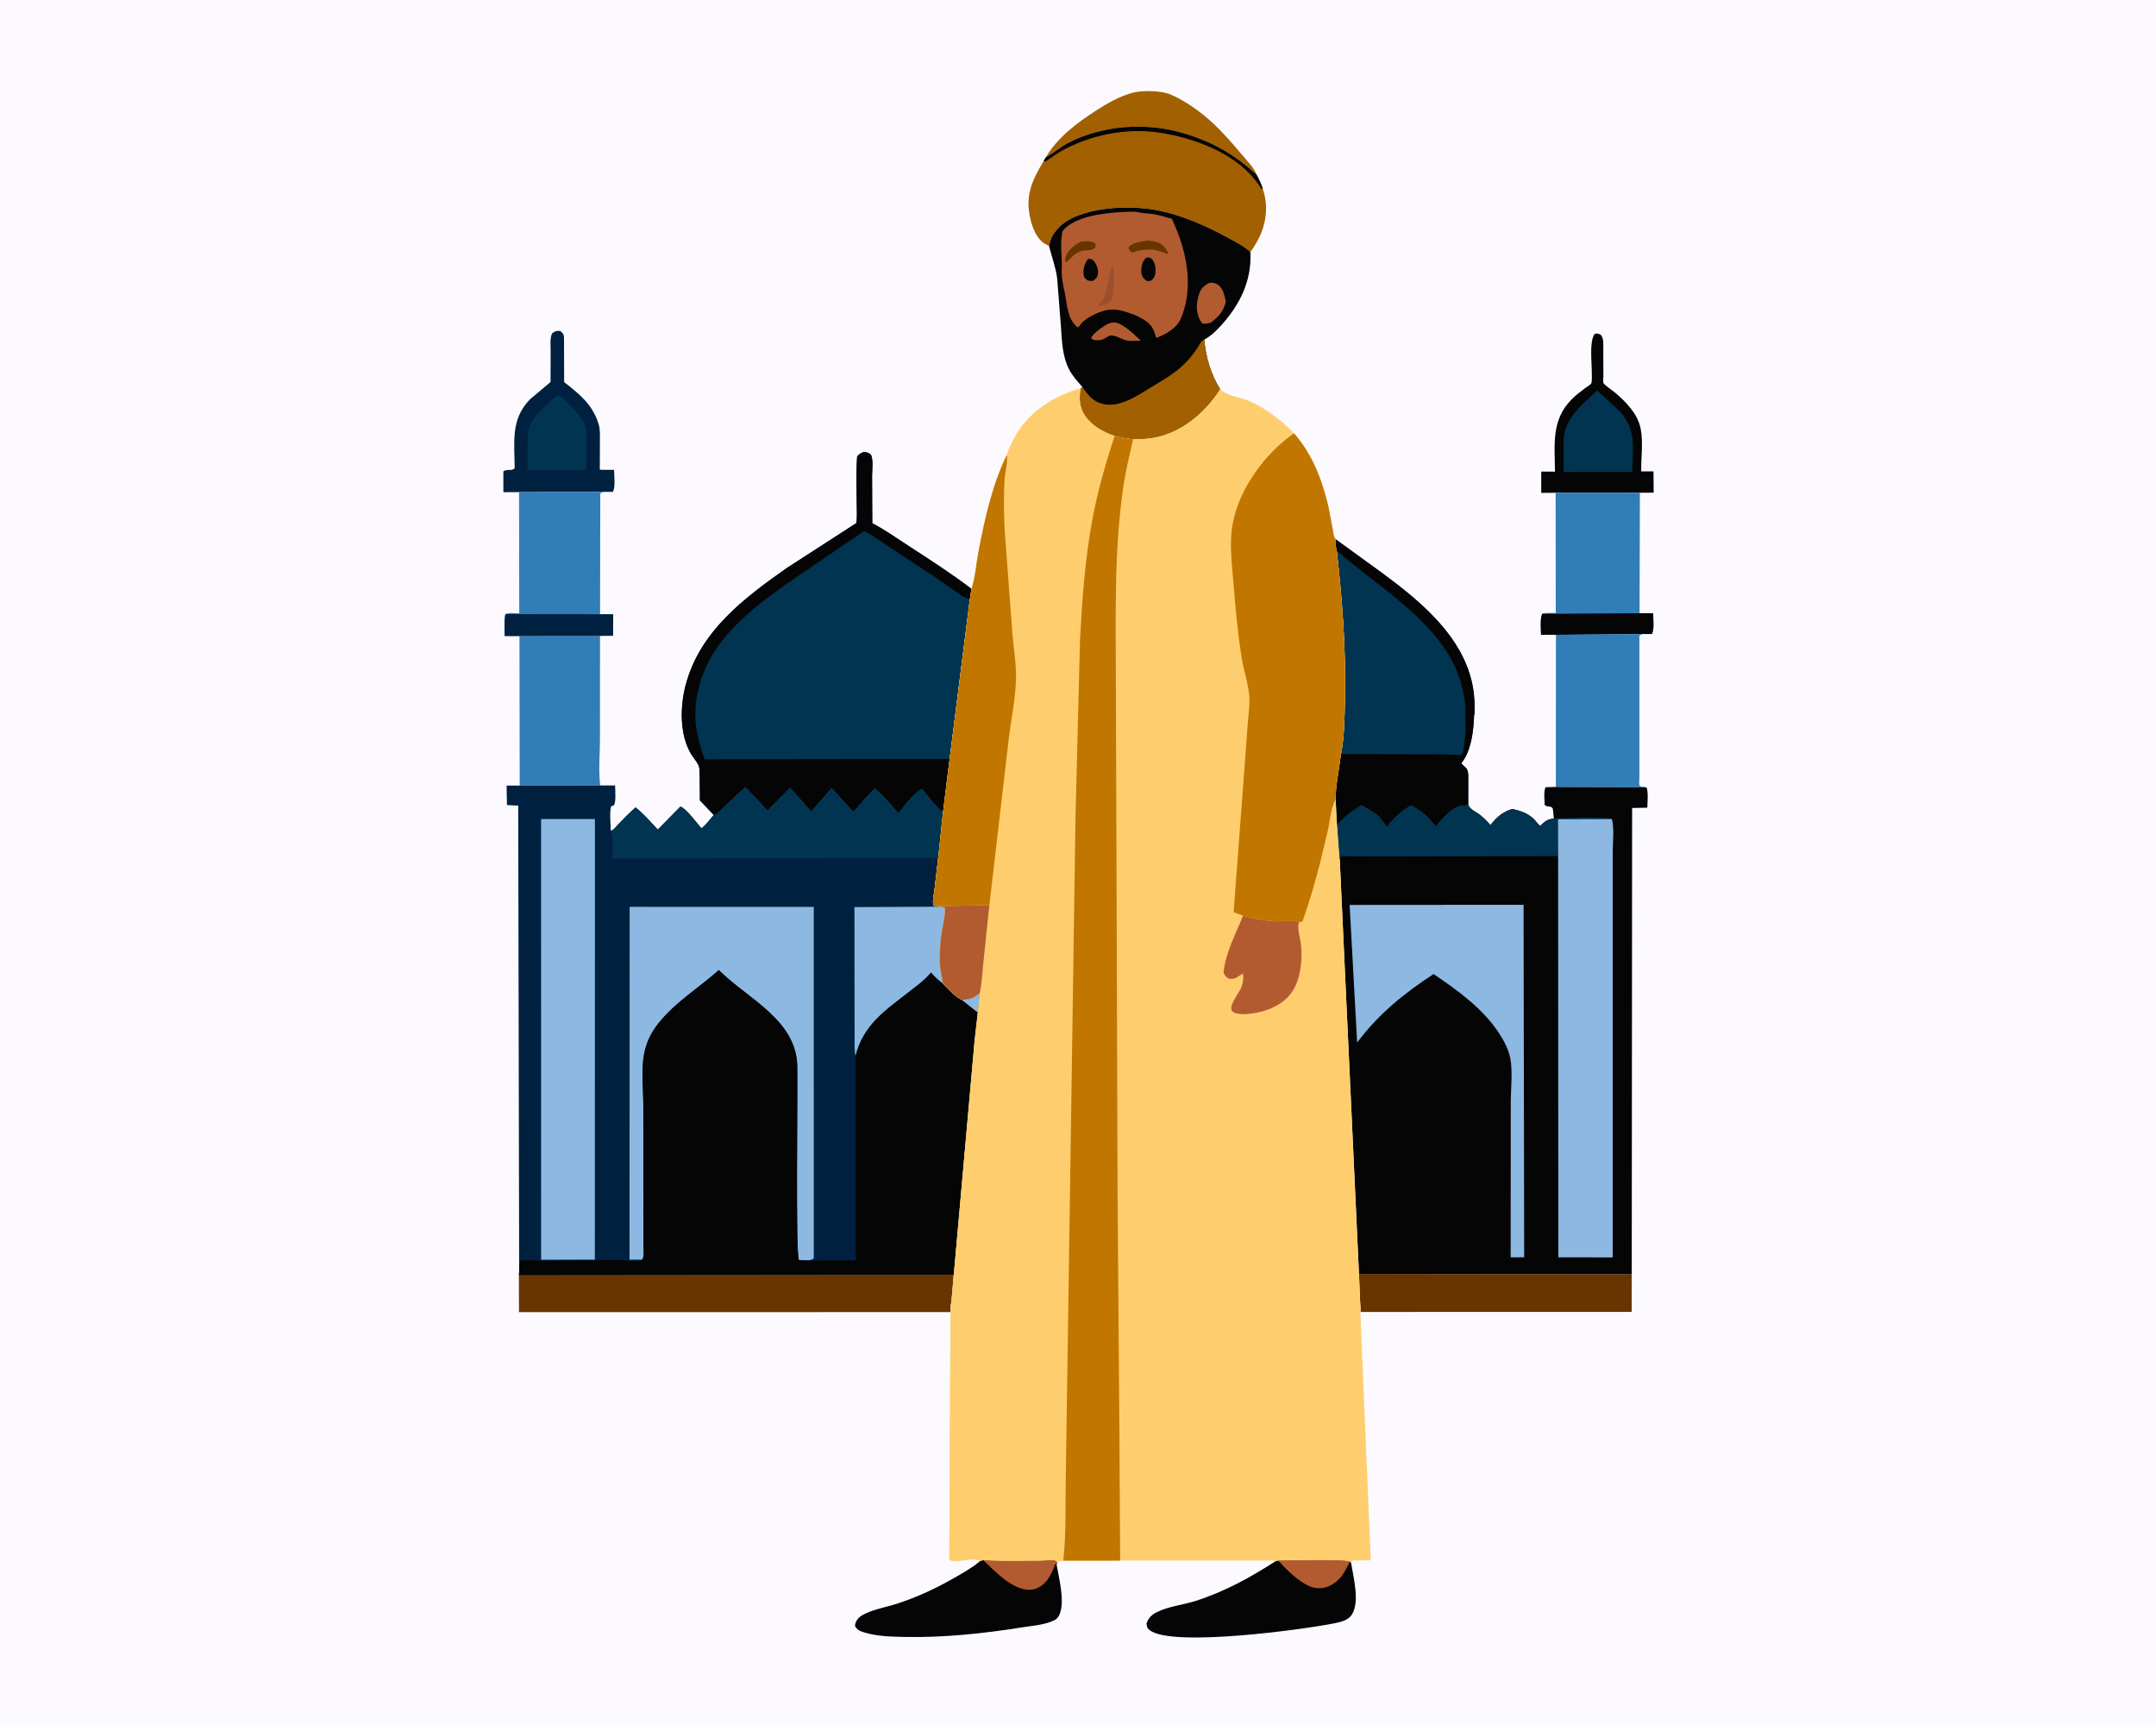 <svg version="1.1" xmlns="http://www.w3.org/2000/svg" style="display: block;" viewBox="0 0 2048 1638" width="1280" height="1024">
<path transform="translate(0,0)" fill="rgb(252,250,255)" d="M -0 -0 L 2048 0 L 2048 1638 L -0 1638 L -0 -0 z"/>
<path transform="translate(0,0)" fill="rgb(163,96,0)" d="M 993.427 149.226 C 1004.39 130.478 1022.91 116.588 1040.85 104.997 C 1051.84 97.897 1063.91 90.912 1076.72 87.696 C 1085.66 85.449 1103.03 85.865 1111.5 89.384 C 1122.25 93.853 1133.64 101.371 1142.75 108.617 C 1156.94 119.9 1169.39 134.439 1181.06 148.271 C 1185.18 153.149 1190.54 158.608 1193.14 164.415 L 1193.75 165.957 C 1172.38 146.159 1150.83 134.014 1122.86 125.944 C 1088.04 115.896 1047.8 118.732 1015.31 135.228 C 1007.7 139.092 1001.53 144.785 994.134 148.849 L 993.427 149.226 z"/>
<path transform="translate(0,0)" fill="rgb(5,5,5)" d="M 1477.69 467.835 L 1464.03 467.948 L 1464.04 447.688 L 1477.07 447.779 C 1476.94 422.353 1473.25 399.053 1492.83 379.198 C 1496.83 375.144 1501.38 371.717 1505.91 368.298 C 1507.18 367.341 1510.58 365.408 1511.39 364.209 C 1512.52 362.551 1512.05 355.415 1512.05 353.06 C 1512.07 343.586 1509.69 325.091 1514.5 317.255 C 1517.15 316.003 1517.72 316.699 1520.42 317.57 C 1523.8 321.537 1522.94 327.143 1522.97 332.047 L 1523.07 356.435 C 1523.08 357.779 1522.62 362.49 1523.09 363.525 C 1523.98 365.517 1532.14 370.992 1534.19 372.743 C 1544.66 381.666 1555.5 392.65 1558.42 406.653 C 1561.06 419.318 1558.8 434.488 1558.97 447.509 L 1570.67 447.525 L 1570.84 467.726 L 1557.74 467.804 L 1477.69 467.835 z"/>
<path transform="translate(0,0)" fill="rgb(1,52,81)" d="M 1517.03 370.649 L 1538.46 390.269 C 1554.69 407.282 1550.94 426.609 1550.48 448.055 L 1518.75 448.066 L 1485.31 448.102 L 1485.3 418.904 C 1485.49 397.044 1502.67 384.763 1517.03 370.649 z"/>
<path transform="translate(0,0)" fill="rgb(0,32,63)" d="M 493.058 467.205 L 478.16 467.278 L 478.149 447.5 C 481.822 444.773 485.942 447.679 488.877 444.5 C 488.788 419.77 484.77 398.016 503.599 378.937 L 522.983 362.618 L 523.043 332.467 C 523.073 327.351 522.231 321.027 524.5 316.361 C 527.761 314.133 528.066 313.972 532 314.087 C 534.55 316.183 535.343 316.578 535.758 320.031 L 535.892 362.721 C 550.624 374.309 562.876 383.952 568.607 402.533 C 570.302 408.026 569.827 414.091 569.845 419.78 L 569.77 446.013 L 583.337 446.038 C 583.343 450.757 584.831 463.894 582 466.984 L 573.302 466.97 L 493.058 467.205 z"/>
<path transform="translate(0,0)" fill="rgb(1,52,81)" d="M 529.122 375.5 L 529.416 375.481 C 534.147 376.064 540.673 384.223 544.165 387.741 C 548.849 392.462 554.068 398.225 556.14 404.689 C 557.524 409.011 556.941 414.633 556.96 419.165 L 556.917 446.074 L 529.5 446.16 L 501.085 446.201 L 501.312 412.17 C 502.602 396.855 518.379 384.947 529.122 375.5 z"/>
<path transform="translate(0,0)" fill="rgb(104,53,1)" d="M 1290.89 1209.81 L 1550.01 1210.13 L 1549.96 1245.83 L 1292.21 1245.9 C 1292.85 1243.6 1292.1 1238.98 1292.01 1236.48 L 1290.89 1209.81 z"/>
<path transform="translate(0,0)" fill="rgb(5,5,5)" d="M 931.146 1482.36 L 933.839 1481.52 C 952.049 1482.76 970.686 1482.04 988.95 1482.04 C 991.921 1482.04 1000.21 1481.12 1002.48 1482.04 C 1003.25 1482.35 1003.8 1483.06 1004.45 1483.56 L 1003.64 1485.75 C 1005.9 1499.01 1011.34 1518.87 1006.98 1531.87 C 1005.95 1534.93 1004.3 1537.36 1001.34 1538.8 C 992.526 1543.11 980.82 1543.89 971.2 1545.42 C 934.753 1551.23 896.58 1555.32 859.635 1554.56 C 846.627 1554.29 832.988 1554.08 820.469 1550.12 C 816.346 1548.82 814.099 1547.84 812.117 1544 C 812.714 1538.86 815.713 1535.71 820.214 1533.3 C 829.623 1528.27 841.769 1526.31 852 1523.01 C 871.242 1516.8 889.551 1508.23 907.049 1498.14 C 914.903 1493.61 923.137 1489.06 930.11 1483.24 L 931.146 1482.36 z"/>
<path transform="translate(0,0)" fill="rgb(179,91,48)" d="M 933.839 1481.52 C 952.049 1482.76 970.686 1482.04 988.95 1482.04 C 991.921 1482.04 1000.21 1481.12 1002.48 1482.04 C 1003.25 1482.35 1003.8 1483.06 1004.45 1483.56 L 1003.64 1485.75 L 1002.51 1485.07 C 1000.45 1490.72 998.011 1496.59 994.164 1501.29 C 990.262 1506.05 984.768 1509.51 978.5 1509.74 C 961.766 1510.38 945.109 1492.03 933.839 1481.52 z"/>
<path transform="translate(0,0)" fill="rgb(5,5,5)" d="M 1214.32 1481.97 C 1223.18 1481.97 1278.98 1480.43 1282.15 1482.99 L 1283.46 1484.22 C 1285.45 1497.63 1291.91 1520.69 1284.24 1533.16 C 1280.89 1538.61 1273.98 1540.3 1268.11 1541.5 C 1239.28 1547.37 1113.38 1564.64 1092 1548.11 C 1089.61 1546.26 1089.5 1544.73 1089.08 1542 C 1090.55 1536.77 1093.99 1533.53 1098.76 1531.1 C 1109.7 1525.52 1123.94 1524.1 1135.73 1520.35 C 1163.24 1511.58 1187.83 1498.01 1212.01 1482.44 L 1214.32 1481.97 z"/>
<path transform="translate(0,0)" fill="rgb(179,91,48)" d="M 1214.32 1481.97 C 1223.18 1481.97 1278.98 1480.43 1282.15 1482.99 C 1279.11 1489.31 1275.8 1496.45 1270.41 1501.08 C 1264.36 1506.29 1258.37 1508.92 1250.21 1508.1 C 1238.16 1506.89 1221.91 1490.94 1214.32 1481.97 z"/>
<path transform="translate(0,0)" fill="rgb(49,125,184)" d="M 493.437 603.896 L 569.959 603.705 L 569.924 700.932 C 569.922 715.26 568.328 731.687 570.156 745.797 L 493.664 745.938 L 493.437 603.896 z"/>
<path transform="translate(0,0)" fill="rgb(49,125,184)" d="M 493.058 467.205 L 573.302 466.97 L 570.21 468.5 L 570 583.218 L 582.475 583.248 L 582.407 603.624 L 569.959 603.705 L 493.437 603.896 L 479.39 603.863 C 479.346 597.03 478.869 589.873 480.039 583.126 C 483.181 581.438 489.523 582.307 493.228 582.327 L 493.058 467.205 z"/>
<path transform="translate(0,0)" fill="rgb(0,32,63)" d="M 480.039 583.126 L 570 583.218 L 582.475 583.248 L 582.407 603.624 L 569.959 603.705 L 493.437 603.896 L 479.39 603.863 C 479.346 597.03 478.869 589.873 480.039 583.126 z"/>
<path transform="translate(0,0)" fill="rgb(49,125,184)" d="M 1477.69 467.835 L 1557.74 467.804 L 1557.43 582.259 L 1570.35 582.265 C 1570.32 586.878 1571.67 598.788 1569 601.996 L 1560.29 601.946 L 1477.98 602.735 L 1463.81 602.726 C 1463.77 596.55 1462.79 588.626 1464.85 582.812 C 1468.25 581.489 1474.08 582.086 1477.83 582.034 L 1477.69 467.835 z"/>
<path transform="translate(0,0)" fill="rgb(5,5,5)" d="M 1557.43 582.259 L 1570.35 582.265 C 1570.32 586.878 1571.67 598.788 1569 601.996 L 1560.29 601.946 L 1477.98 602.735 L 1463.81 602.726 C 1463.77 596.55 1462.79 588.626 1464.85 582.812 L 1557.43 582.259 z"/>
<path transform="translate(0,0)" fill="rgb(49,125,184)" d="M 1477.98 602.735 L 1560.29 601.946 L 1557.28 603.5 L 1557.26 715.682 L 1557.29 738.246 C 1557.3 740.023 1556.8 743.908 1557.3 745.5 C 1557.49 746.078 1558.1 746.414 1558.5 746.871 C 1560.29 747.074 1562.48 747.063 1564.15 747.714 L 1477.91 747.241 L 1477.98 602.735 z"/>
<path transform="translate(0,0)" fill="rgb(104,53,1)" d="M 905.976 1210.66 L 903.982 1233.98 C 903.642 1237.51 902.456 1242.63 902.876 1246.03 L 492.977 1246.09 L 492.894 1211.02 L 905.976 1210.66 z"/>
<path transform="translate(0,0)" fill="rgb(163,96,0)" d="M 993.427 149.226 L 994.134 148.849 C 1001.53 144.785 1007.7 139.092 1015.31 135.228 C 1047.8 118.732 1088.04 115.896 1122.86 125.944 C 1150.83 134.014 1172.38 146.159 1193.75 165.957 C 1196.07 170.236 1197.95 174.206 1199.39 178.863 C 1204.65 193.494 1203.29 209.944 1196.78 223.953 C 1194.51 228.828 1191.7 233.577 1188.62 237.975 C 1187.94 238.945 1188.18 238.534 1187.8 239.851 C 1187.08 238.638 1187.26 238.66 1186.4 237.919 C 1180.75 233.071 1173.09 229.255 1166.53 225.668 C 1146.57 214.763 1124.01 204.654 1101.72 199.961 C 1089.49 197.386 1076.82 196.69 1064.35 197.049 C 1046.3 197.569 1018.27 202.274 1005.51 216.139 C 1000.54 221.545 997.897 225.942 996.474 233.372 L 992.722 231.5 C 984.948 226.803 981.031 216.934 978.951 208.504 C 973.391 185.962 980.093 171.57 991.344 152.749 L 993.427 149.226 z"/>
<path transform="translate(0,0)" fill="rgb(5,5,5)" d="M 993.427 149.226 L 994.134 148.849 C 1001.53 144.785 1007.7 139.092 1015.31 135.228 C 1047.8 118.732 1088.04 115.896 1122.86 125.944 C 1150.83 134.014 1172.38 146.159 1193.75 165.957 C 1196.07 170.236 1197.95 174.206 1199.39 178.863 L 1198.52 179.555 L 1195.96 175.707 C 1176.67 147.273 1139.61 132.808 1107.05 126.695 C 1074.85 120.651 1041.14 126.341 1012 141.163 C 1005.44 144.5 999.23 149.126 993.126 153.254 L 991.344 152.749 L 993.427 149.226 z"/>
<path transform="translate(0,0)" fill="rgb(1,52,81)" d="M 1269.76 522.749 C 1269.06 519.32 1267.78 515.576 1269.01 512.197 L 1312.57 543.794 C 1349.37 570.888 1390.84 604.935 1399.17 652.721 C 1400.65 661.24 1400.94 669.837 1400.6 678.456 L 1400.24 678.824 C 1399.87 692.263 1397.98 709.716 1390.52 721.342 L 1388.05 724.96 C 1393.15 729.824 1394.52 729.78 1394.71 736.931 L 1394.68 763.837 C 1392.68 764.94 1391.93 764.964 1389.66 764.881 C 1384.09 764.677 1376.67 770.89 1372.83 774.663 L 1363.67 784.745 C 1356.66 775.827 1350.53 769.598 1340.22 764.711 C 1331.51 770.058 1323.24 776.82 1317.44 785.349 C 1314.81 781.758 1311.76 776.956 1308.35 774.081 C 1303.99 770.401 1298.27 767.491 1293.35 764.59 C 1284.77 769.634 1276.13 775.927 1270.08 783.928 L 1268.73 758.999 C 1268.66 748.146 1270.87 736.875 1272.41 726.119 L 1273.83 716.013 C 1276.99 699.817 1277.16 682.394 1277.53 665.933 C 1278.62 617.678 1275.23 570.667 1269.76 522.749 z"/>
<path transform="translate(0,0)" fill="rgb(5,5,5)" d="M 1269.76 522.749 C 1269.06 519.32 1267.78 515.576 1269.01 512.197 L 1312.57 543.794 C 1349.37 570.888 1390.84 604.935 1399.17 652.721 C 1400.65 661.24 1400.94 669.837 1400.6 678.456 L 1400.24 678.824 C 1399.87 692.263 1397.98 709.716 1390.52 721.342 L 1388.05 724.96 C 1393.15 729.824 1394.52 729.78 1394.71 736.931 L 1394.68 763.837 C 1392.68 764.94 1391.93 764.964 1389.66 764.881 C 1384.09 764.677 1376.67 770.89 1372.83 774.663 L 1363.67 784.745 C 1356.66 775.827 1350.53 769.598 1340.22 764.711 C 1331.51 770.058 1323.24 776.82 1317.44 785.349 C 1314.81 781.758 1311.76 776.956 1308.35 774.081 C 1303.99 770.401 1298.27 767.491 1293.35 764.59 C 1284.77 769.634 1276.13 775.927 1270.08 783.928 L 1268.73 758.999 C 1268.66 748.146 1270.87 736.875 1272.41 726.119 L 1273.83 716.013 L 1368.09 716.201 L 1382.91 716.664 C 1383.98 716.713 1386.71 717.195 1387.5 716.9 C 1388.31 716.597 1388.83 715.786 1389.49 715.229 C 1391.1 708.448 1391.47 701.469 1392.03 694.541 L 1391.91 671.95 C 1387.79 601.038 1317.04 564.539 1269.76 522.749 z"/>
<path transform="translate(0,0)" fill="rgb(5,5,5)" d="M 996.474 233.372 C 997.897 225.942 1000.54 221.545 1005.51 216.139 C 1018.27 202.274 1046.3 197.569 1064.35 197.049 C 1076.82 196.69 1089.49 197.386 1101.72 199.961 C 1124.01 204.654 1146.57 214.763 1166.53 225.668 C 1173.09 229.255 1180.75 233.071 1186.4 237.919 C 1187.26 238.66 1187.08 238.638 1187.8 239.851 C 1188.97 266.895 1177.59 289.544 1159.63 309.246 C 1155.07 314.258 1149.99 319.072 1144 322.344 C 1145.15 338.306 1150.42 355.96 1159.04 369.498 C 1145.65 390.545 1124.07 409.377 1099.17 414.845 C 1091.38 416.555 1084.32 417.004 1076.36 416.993 C 1070.3 416.422 1064.7 415.345 1058.82 413.826 C 1047.97 410.175 1037.36 404.386 1030.71 394.744 C 1025.24 386.81 1024.85 377.852 1026.55 368.712 L 1028.27 367.524 C 1023.78 362.361 1018.68 356.841 1015.57 350.72 C 1009.13 338.065 1008.77 324.39 1007.84 310.55 L 1004.22 264.339 C 1002.98 254.117 998.974 243.46 996.474 233.372 z"/>
<path transform="translate(0,0)" fill="rgb(179,91,48)" d="M 1055.56 318.373 C 1054.39 318.472 1053.64 318.672 1052.63 319.285 C 1049.96 320.909 1047.37 322.777 1044.13 322.88 C 1040.97 322.979 1038.73 323.222 1036.37 321 L 1036.72 320.186 C 1039.29 315.62 1050.38 307.461 1055.48 306.356 C 1060.49 305.268 1064.22 307.533 1068.24 310.169 C 1073.95 313.971 1078.73 318.685 1083.67 323.407 C 1079.15 323.489 1073.13 324.212 1068.83 322.831 C 1063.85 321.229 1061.14 318.808 1055.56 318.373 z"/>
<path transform="translate(0,0)" fill="rgb(179,91,48)" d="M 1148.8 268.5 C 1151.45 267.971 1154.16 268.635 1156.5 270.012 C 1161.87 273.168 1163.1 280.669 1164.46 286.208 C 1162.19 295.584 1157.59 300.724 1150.02 306.321 C 1147.34 307.077 1145.27 307.301 1142.5 307.228 C 1141.63 306.356 1141.02 305.719 1140.39 304.653 C 1135.5 296.466 1136.34 286.817 1139.36 278.082 C 1140.91 273.605 1144.6 270.4 1148.8 268.5 z"/>
<path transform="translate(0,0)" fill="rgb(163,96,0)" d="M 1028.27 367.524 C 1033.22 374.737 1038.03 380.863 1046.84 383.303 C 1063.27 387.852 1081.38 374.925 1094.68 366.898 C 1106.71 359.633 1117.25 353.584 1127.16 343.369 C 1131.1 339.309 1134.45 334.766 1137.53 330.036 C 1138.87 327.985 1140.78 323.817 1143.03 322.755 L 1144 322.344 C 1145.15 338.306 1150.42 355.96 1159.04 369.498 C 1145.65 390.545 1124.07 409.377 1099.17 414.845 C 1091.38 416.555 1084.32 417.004 1076.36 416.993 C 1070.3 416.422 1064.7 415.345 1058.82 413.826 C 1047.97 410.175 1037.36 404.386 1030.71 394.744 C 1025.24 386.81 1024.85 377.852 1026.55 368.712 L 1028.27 367.524 z"/>
<path transform="translate(0,0)" fill="rgb(179,91,48)" d="M 1062.59 201.426 C 1068.47 201.263 1076.07 200.19 1081.75 201.465 C 1086.61 202.554 1091.64 202.538 1096.55 203.355 C 1102.14 204.285 1107.76 206.129 1113.22 207.662 L 1117.81 218.489 C 1128.44 244.56 1133.09 275.904 1121.66 302.408 C 1117.58 311.851 1107.49 317.219 1098.39 320.731 L 1097.1 317 L 1096.66 315.668 C 1093.43 306.004 1086.26 302.991 1077.71 298.798 C 1068.42 295.685 1060.25 292.194 1050.29 294.541 C 1042.52 296.371 1029.8 302.28 1025.49 309.262 C 1024.85 310.293 1024.58 310.208 1023.5 310.682 C 1014.08 302.725 1013.99 291.256 1011.85 279.896 C 1010.77 274.175 1009.18 268.349 1008.72 262.537 C 1008.4 258.553 1008.72 254.496 1008.66 250.5 C 1008.51 241.328 1007.31 232.548 1008.64 223.371 C 1008.88 221.724 1008.83 219.779 1009.94 218.507 C 1021.11 205.737 1046.54 202.389 1062.59 201.426 z"/>
<path transform="translate(0,0)" fill="rgb(159,78,43)" d="M 1056.1 253.5 L 1057.91 254.047 C 1058.23 263.649 1058.33 275.147 1056.16 284.5 C 1053.31 288.54 1049.41 289.25 1044.91 290.5 L 1043.12 289.953 C 1045.09 287.678 1047.65 285.082 1048.86 282.31 C 1052.79 273.321 1052.08 262.635 1056.1 253.5 z"/>
<path transform="translate(0,0)" fill="rgb(104,53,1)" d="M 1027.01 229.125 C 1030.96 228.971 1036.33 228.462 1039.79 230.595 C 1040.92 231.293 1040.7 232.296 1040.91 233.5 C 1038.65 238.817 1033.07 236.964 1028.1 238.022 C 1025.59 238.557 1023.5 239.817 1021.37 241.192 L 1020.55 241.73 L 1012.97 248.837 L 1012 248.5 C 1011.86 247.031 1011.76 245.44 1012.15 244 C 1013.97 237.334 1021.19 232.031 1027.01 229.125 z"/>
<path transform="translate(0,0)" fill="rgb(5,5,5)" d="M 1033.91 245.5 C 1036.18 245.942 1037.24 245.805 1038.85 247.572 C 1041.69 250.703 1043.56 255.733 1042.96 260 C 1042.45 263.536 1040.94 264.495 1038.32 266.5 C 1036.43 266.895 1034.86 266.505 1033 266.139 C 1030.22 263.684 1029.33 262.968 1029.22 259 C 1029.07 253.923 1030.57 249.272 1033.91 245.5 z"/>
<path transform="translate(0,0)" fill="rgb(5,5,5)" d="M 1088.98 244.5 C 1091.89 244.159 1092.08 244.524 1094.5 245.952 C 1097.33 249.865 1098.28 255.421 1097.38 260.156 C 1096.81 263.21 1095.55 264.711 1093.09 266.5 L 1089.5 266.763 C 1088.34 265.922 1087.13 265.033 1086.21 263.935 C 1083.94 261.251 1083.9 257.294 1084.32 254 C 1084.79 250.266 1085.94 246.884 1088.98 244.5 z"/>
<path transform="translate(0,0)" fill="rgb(104,53,1)" d="M 1089.53 228.224 C 1093.44 228.602 1097.39 228.938 1101.02 230.575 C 1105.04 232.388 1107.93 236.085 1109.5 240.103 L 1108.5 240.909 C 1104.27 239.187 1100.21 237.939 1095.76 236.922 C 1088.83 236.856 1083.09 237.046 1076.49 239.448 L 1075.5 239.819 C 1074.04 238.758 1073.26 238.286 1072.46 236.597 C 1071.79 235.171 1072.2 235.068 1072.73 233.724 C 1077.58 229.907 1083.62 229.253 1089.53 228.224 z"/>
<path transform="translate(0,0)" fill="rgb(1,52,81)" d="M 661.167 722.751 L 656.785 716.5 C 645.554 698.169 645.897 671.602 651.083 651.38 C 664.327 599.74 706.398 568.12 747.775 539.044 L 813.521 496.573 C 814.309 490.354 813.829 483.776 813.798 477.508 C 813.725 462.889 813.099 448.071 814.2 433.5 C 816.127 430.943 817.521 430.233 820.5 429.136 C 823.537 429.272 824.959 429.777 827.332 431.683 C 829.734 436.571 828.407 446.395 828.385 451.943 L 828.601 496.741 C 840.866 503.167 852.309 511.333 863.913 518.866 C 883.919 531.853 903.812 544.631 922.797 559.115 L 921.298 568.973 L 902.1 720.684 L 899.867 738.147 L 895.527 773.673 L 894.981 770.5 C 887.568 764.491 881.806 756.538 875.849 749.141 C 867.829 752.759 859.115 765.429 853.455 772.143 C 846.228 764.121 839.368 755.771 831.138 748.74 C 823.868 755.265 817.54 763.325 811.128 770.7 C 808.843 769.489 806.703 766.534 804.886 764.598 L 789.931 748.416 L 770.562 770.57 L 750.52 747.995 L 729.162 769.772 L 708.143 747.426 C 700.701 753.659 693.918 760.673 686.808 767.28 C 684.813 769.133 681.476 773.031 678.902 773.724 L 678.019 773.827 L 664.854 760.052 L 664.647 736.812 C 664.416 730.396 665.044 728.02 661.167 722.751 z"/>
<path transform="translate(0,0)" fill="rgb(5,5,5)" d="M 661.167 722.751 L 656.785 716.5 C 645.554 698.169 645.897 671.602 651.083 651.38 C 664.327 599.74 706.398 568.12 747.775 539.044 L 813.521 496.573 C 814.309 490.354 813.829 483.776 813.798 477.508 C 813.725 462.889 813.099 448.071 814.2 433.5 C 816.127 430.943 817.521 430.233 820.5 429.136 C 823.537 429.272 824.959 429.777 827.332 431.683 C 829.734 436.571 828.407 446.395 828.385 451.943 L 828.601 496.741 C 840.866 503.167 852.309 511.333 863.913 518.866 C 883.919 531.853 903.812 544.631 922.797 559.115 L 921.298 568.973 L 920.394 568.739 C 914.893 567.177 910.699 563.663 906.088 560.427 L 886.499 546.795 L 848.433 521.828 C 839.44 515.88 830.382 509.216 820.897 504.104 L 745.803 555.346 C 707.637 582.624 670.282 612.593 661.924 661.656 C 658.281 683.043 661.92 700.985 669.426 721.011 L 902.1 720.684 L 899.867 738.147 L 895.527 773.673 L 894.981 770.5 C 887.568 764.491 881.806 756.538 875.849 749.141 C 867.829 752.759 859.115 765.429 853.455 772.143 C 846.228 764.121 839.368 755.771 831.138 748.74 C 823.868 755.265 817.54 763.325 811.128 770.7 C 808.843 769.489 806.703 766.534 804.886 764.598 L 789.931 748.416 L 770.562 770.57 L 750.52 747.995 L 729.162 769.772 L 708.143 747.426 C 700.701 753.659 693.918 760.673 686.808 767.28 C 684.813 769.133 681.476 773.031 678.902 773.724 L 678.019 773.827 L 664.854 760.052 L 664.647 736.812 C 664.416 730.396 665.044 728.02 661.167 722.751 z"/>
<path transform="translate(0,0)" fill="rgb(5,5,5)" d="M 1477.91 747.241 L 1564.15 747.714 C 1565.88 753.549 1564.92 760.88 1564.78 766.961 L 1550.37 767.21 L 1550.01 1210.13 L 1290.89 1209.81 L 1272.61 815.699 L 1272.47 815.601 L 1270.08 783.928 C 1276.13 775.927 1284.77 769.634 1293.35 764.59 C 1298.27 767.491 1303.99 770.401 1308.35 774.081 C 1311.76 776.956 1314.81 781.758 1317.44 785.349 C 1323.24 776.82 1331.51 770.058 1340.22 764.711 C 1350.53 769.598 1356.66 775.827 1363.67 784.745 L 1372.83 774.663 C 1376.67 770.89 1384.09 764.677 1389.66 764.881 C 1391.93 764.964 1392.68 764.94 1394.68 763.837 C 1396.12 768.754 1401.66 770.498 1405.67 773.623 C 1409.46 776.573 1412.65 779.859 1415.8 783.465 C 1421.64 775.975 1427.14 771.07 1436.37 768.192 C 1443.75 769.69 1451.23 772.152 1456.8 777.5 C 1459 779.606 1460.59 782.341 1462.94 784.242 C 1465.86 781.678 1468.6 778.73 1472.5 777.873 L 1473.49 777.651 L 1476 777.186 L 1475.19 768.838 C 1474.62 764.601 1470.26 766.795 1467.33 764.5 C 1467.27 759.733 1466.04 751.542 1468.2 747.5 L 1477.91 747.241 z"/>
<path transform="translate(0,0)" fill="rgb(1,52,81)" d="M 1270.08 783.928 C 1276.13 775.927 1284.77 769.634 1293.35 764.59 C 1298.27 767.491 1303.99 770.401 1308.35 774.081 C 1311.76 776.956 1314.81 781.758 1317.44 785.349 C 1323.24 776.82 1331.51 770.058 1340.22 764.711 C 1350.53 769.598 1356.66 775.827 1363.67 784.745 L 1372.83 774.663 C 1376.67 770.89 1384.09 764.677 1389.66 764.881 C 1391.93 764.964 1392.68 764.94 1394.68 763.837 C 1396.12 768.754 1401.66 770.498 1405.67 773.623 C 1409.46 776.573 1412.65 779.859 1415.8 783.465 C 1421.64 775.975 1427.14 771.07 1436.37 768.192 C 1443.75 769.69 1451.23 772.152 1456.8 777.5 C 1459 779.606 1460.59 782.341 1462.94 784.242 C 1465.86 781.678 1468.6 778.73 1472.5 777.873 L 1473.49 777.651 L 1476 777.186 C 1485.36 776.922 1525.82 774.993 1531.16 777.765 L 1479.94 777.911 L 1480.07 812.853 L 1312.68 813.238 L 1282.89 813.14 C 1281.09 813.13 1275.82 812.524 1274.5 813.087 C 1274.03 813.287 1273.69 813.698 1273.28 814.003 L 1272.61 815.699 L 1272.47 815.601 L 1270.08 783.928 z"/>
<path transform="translate(0,0)" fill="rgb(140,184,226)" d="M 1282.02 859.284 L 1447.25 859.171 L 1447.83 1193.95 L 1434.99 1194.06 L 1435.01 1145.5 L 1435.09 1046.88 C 1435.1 1034.02 1437.02 1017.45 1434.64 1004.92 C 1433.07 996.687 1428.65 988.336 1424.12 981.375 C 1408.65 957.589 1384.89 940.695 1361.8 924.964 C 1334.01 942.981 1309.01 963.319 1289.17 990.076 L 1282.02 859.284 z"/>
<path transform="translate(0,0)" fill="rgb(140,184,226)" d="M 1480.07 812.853 L 1479.94 777.911 L 1531.16 777.765 C 1533.51 786.653 1531.97 799.611 1531.97 808.938 L 1531.97 875.707 L 1531.97 1194.08 L 1480.28 1194.02 L 1480.07 812.853 z"/>
<path transform="translate(0,0)" fill="rgb(0,32,63)" d="M 570.156 745.797 L 584.311 745.829 C 584.28 750.027 585.414 762.099 583 764.838 L 580.5 765.632 C 578.841 772.53 580.106 781.724 580.22 788.887 C 583.084 788.149 585.707 784.357 587.782 782.171 C 592.934 776.745 598.132 771.592 603.774 766.673 C 611.472 772.828 618.084 780.557 624.861 787.696 L 646.328 765.887 C 651.778 767.519 662.166 781.841 666.279 786.534 C 670.542 783.467 674.49 777.817 678.019 773.827 L 678.902 773.724 C 681.476 773.031 684.813 769.133 686.808 767.28 C 693.918 760.673 700.701 753.659 708.143 747.426 L 729.162 769.772 L 750.52 747.995 L 770.562 770.57 L 789.931 748.416 L 804.886 764.598 C 806.703 766.534 808.843 769.489 811.128 770.7 C 817.54 763.325 823.868 755.265 831.138 748.74 C 839.368 755.771 846.228 764.121 853.455 772.143 C 859.115 765.429 867.829 752.759 875.849 749.141 C 881.806 756.538 887.568 764.491 894.981 770.5 L 895.527 773.673 L 891.228 814.725 L 887.511 846.37 C 887.016 850.404 885.365 856.394 887 860.039 L 892.269 860.385 L 892.362 860.97 L 897.234 861.688 C 899.1 865.594 894.606 883.045 894.064 888.298 C 893.071 897.925 892.291 907.945 893.054 917.613 C 893.491 923.143 895.083 928.52 895.691 934.035 C 901.54 939.591 906.308 945.746 913.655 949.535 L 919 948.947 C 923.775 948.399 926.908 945.771 930.693 943.031 L 928.852 961.558 L 925.881 987.24 L 907.325 1195.94 L 905.976 1210.66 L 492.894 1211.02 L 493.159 1208.03 L 492.26 764.966 L 481.571 764.449 L 481.212 745.956 L 493.664 745.938 L 570.156 745.797 z"/>
<path transform="translate(0,0)" fill="rgb(140,184,226)" d="M 892.362 860.97 L 897.234 861.688 C 899.1 865.594 894.606 883.045 894.064 888.298 C 893.071 897.925 892.291 907.945 893.054 917.613 C 893.491 923.143 895.083 928.52 895.691 934.035 L 894.609 933.253 C 890.647 930.361 887.537 927.213 884.301 923.546 L 883.442 924.592 C 878.145 930.907 871.241 935.878 864.784 940.937 C 841.891 958.874 820.247 972.558 812.721 1002.73 C 811.411 997.459 811.834 991.689 811.811 986.271 L 811.751 958.827 L 811.625 861.367 L 892.362 860.97 z"/>
<path transform="translate(0,0)" fill="rgb(1,52,81)" d="M 678.019 773.827 L 678.902 773.724 C 681.476 773.031 684.813 769.133 686.808 767.28 C 693.918 760.673 700.701 753.659 708.143 747.426 L 729.162 769.772 L 750.52 747.995 L 770.562 770.57 L 789.931 748.416 L 804.886 764.598 C 806.703 766.534 808.843 769.489 811.128 770.7 C 817.54 763.325 823.868 755.265 831.138 748.74 C 839.368 755.771 846.228 764.121 853.455 772.143 C 859.115 765.429 867.829 752.759 875.849 749.141 C 881.806 756.538 887.568 764.491 894.981 770.5 L 895.527 773.673 L 891.228 814.725 L 581.64 815.182 C 581.653 808.529 582.938 796.024 580.688 790.036 L 580.22 788.887 C 583.084 788.149 585.707 784.357 587.782 782.171 C 592.934 776.745 598.132 771.592 603.774 766.673 C 611.472 772.828 618.084 780.557 624.861 787.696 L 646.328 765.887 C 651.778 767.519 662.166 781.841 666.279 786.534 C 670.542 783.467 674.49 777.817 678.019 773.827 z"/>
<path transform="translate(0,0)" fill="rgb(140,184,226)" d="M 513.962 777.74 L 565.12 777.698 L 565.071 1196.2 L 514.007 1196.26 L 513.962 777.74 z"/>
<path transform="translate(0,0)" fill="rgb(140,184,226)" d="M 610.163 1196.21 L 597.994 1196.24 L 598.1 861.13 L 773.011 861.159 L 773.016 1195 C 770.388 1197.48 765.224 1196.62 761.606 1196.73 L 758.846 1196.5 C 755.607 1190.71 757.885 1034.58 757.299 1012.04 C 756.173 968.713 711.033 948.8 683.941 922.316 L 682.803 921.192 C 663.748 938.243 641.57 951.508 625.472 971.739 C 618.562 980.423 613.972 989.827 611.863 1000.75 C 608.983 1015.67 611.059 1033.77 611.097 1049.06 L 611.209 1146.72 L 611.201 1181.39 C 611.199 1185.35 612.033 1191.48 610.662 1195.03 L 610.163 1196.21 z"/>
<path transform="translate(0,0)" fill="rgb(5,5,5)" d="M 610.163 1196.21 L 610.662 1195.03 C 612.033 1191.48 611.199 1185.35 611.201 1181.39 L 611.209 1146.72 L 611.097 1049.06 C 611.059 1033.77 608.983 1015.67 611.863 1000.75 C 613.972 989.827 618.562 980.423 625.472 971.739 C 641.57 951.508 663.748 938.243 682.803 921.192 L 683.941 922.316 C 711.033 948.8 756.173 968.713 757.299 1012.04 C 757.885 1034.58 755.607 1190.71 758.846 1196.5 L 761.606 1196.73 C 767.452 1197.68 773.266 1197.03 779.162 1197 L 812.897 1196.91 L 812.721 1002.73 C 820.247 972.558 841.891 958.874 864.784 940.937 C 871.241 935.878 878.145 930.907 883.442 924.592 L 884.301 923.546 C 887.537 927.213 890.647 930.361 894.609 933.253 L 895.691 934.035 C 901.54 939.591 906.308 945.746 913.655 949.535 L 919 948.947 C 923.775 948.399 926.908 945.771 930.693 943.031 L 928.852 961.558 L 925.881 987.24 L 907.325 1195.94 L 905.976 1210.66 L 492.894 1211.02 L 493.159 1208.03 L 493.803 1198.5 C 494.369 1197.96 494.773 1197.17 495.5 1196.89 C 496.665 1196.45 500.29 1196.81 501.68 1196.79 L 520.844 1197.3 L 586.61 1196.6 C 593.443 1196.58 604.055 1199.04 610.163 1196.21 z"/>
<path transform="translate(0,0)" fill="rgb(140,184,226)" d="M 913.655 949.535 L 919 948.947 C 923.775 948.399 926.908 945.771 930.693 943.031 L 928.852 961.558 L 913.655 949.535 z"/>
<path transform="translate(0,0)" fill="rgb(254,206,110)" d="M 956.439 431.77 C 958.386 425.886 961.231 419.978 964.212 414.544 C 977.17 390.92 1001.16 376.004 1026.55 368.712 C 1024.85 377.852 1025.24 386.81 1030.71 394.744 C 1037.36 404.386 1047.97 410.175 1058.82 413.826 C 1064.7 415.345 1070.3 416.422 1076.36 416.993 C 1084.32 417.004 1091.38 416.555 1099.17 414.845 C 1124.07 409.377 1145.65 390.545 1159.04 369.498 C 1165.61 376.047 1178.62 376.883 1187.07 380.841 C 1204.15 388.844 1216.07 398.097 1229.21 411.329 C 1240.66 424.488 1248.68 439.424 1254.56 455.836 C 1257.51 464.08 1259.89 472.567 1261.9 481.088 L 1265.92 502.123 C 1266.54 505.586 1266.62 509.594 1269.01 512.197 C 1267.78 515.576 1269.06 519.32 1269.76 522.749 C 1275.23 570.667 1278.62 617.678 1277.53 665.933 C 1277.16 682.394 1276.99 699.817 1273.83 716.013 L 1272.41 726.119 C 1270.87 736.875 1268.66 748.146 1268.73 758.999 L 1270.08 783.928 L 1272.47 815.601 L 1272.61 815.699 L 1290.89 1209.81 L 1292.01 1236.48 C 1292.1 1238.98 1292.85 1243.6 1292.21 1245.9 L 1302.1 1481.82 L 1285 1481.9 C 1283.62 1483.34 1284.1 1482.54 1283.46 1484.22 L 1282.15 1482.99 C 1278.98 1480.43 1223.18 1481.97 1214.32 1481.97 L 1212.01 1482.44 C 1207.43 1481.56 1202.15 1482.02 1197.48 1482.01 L 1169.17 1482 L 1064.04 1482.03 L 1010.04 1482.06 L 1004.88 1482.59 L 1004.45 1483.56 C 1003.8 1483.06 1003.25 1482.35 1002.48 1482.04 C 1000.21 1481.12 991.921 1482.04 988.95 1482.04 C 970.686 1482.04 952.049 1482.76 933.839 1481.52 L 931.146 1482.36 C 922.744 1478.27 909.956 1484.78 901.769 1481.51 L 902.876 1246.03 C 902.456 1242.63 903.642 1237.51 903.982 1233.98 L 905.976 1210.66 L 907.325 1195.94 L 925.881 987.24 L 928.852 961.558 L 930.693 943.031 C 926.908 945.771 923.775 948.399 919 948.947 L 913.655 949.535 C 906.308 945.746 901.54 939.591 895.691 934.035 C 895.083 928.52 893.491 923.143 893.054 917.613 C 892.291 907.945 893.071 897.925 894.064 888.298 C 894.606 883.045 899.1 865.594 897.234 861.688 L 892.362 860.97 L 892.269 860.385 L 887 860.039 C 885.365 856.394 887.016 850.404 887.511 846.37 L 891.228 814.725 L 895.527 773.673 L 899.867 738.147 L 902.1 720.684 L 921.298 568.973 L 922.797 559.115 C 926.451 548.071 927.355 534.972 929.532 523.484 C 935.401 492.518 942.616 460.247 956.439 431.77 z"/>
<path transform="translate(0,0)" fill="rgb(179,91,48)" d="M 1180.8 869.475 C 1190.42 872.24 1200.45 874.131 1210.45 874.772 C 1217.7 875.238 1227.28 873.455 1234.03 875.634 C 1231.86 880.985 1234.91 889.779 1235.65 895.592 C 1237.53 910.316 1235.78 929.288 1227.42 941.77 C 1219.93 952.948 1206.38 959.345 1193.47 961.713 C 1187.69 962.775 1175.76 964.556 1170.92 960.594 C 1165.71 956.326 1177.08 942.931 1179.09 937.737 C 1180.74 933.468 1181.33 928.78 1180.77 924.255 C 1175.41 927.538 1174.42 929.89 1167.56 929.5 C 1164.47 927.922 1163.68 926.589 1162.19 923.5 C 1164.23 904.326 1173.73 887.095 1180.8 869.475 z"/>
<path transform="translate(0,0)" fill="rgb(193,118,0)" d="M 1180.8 869.475 L 1171.82 866.157 L 1181 744.392 L 1185.29 686.703 C 1185.83 678.694 1187.27 669.922 1186.77 661.944 C 1186.05 650.353 1181.61 637.398 1179.69 625.729 C 1175.7 601.51 1173.57 577.006 1171.59 552.561 C 1170.13 534.625 1167.68 515.788 1170.82 497.949 C 1176.72 464.36 1201.5 430.561 1229.21 411.329 C 1240.66 424.488 1248.68 439.424 1254.56 455.836 C 1257.51 464.08 1259.89 472.567 1261.9 481.088 L 1265.92 502.123 C 1266.54 505.586 1266.62 509.594 1269.01 512.197 C 1267.78 515.576 1269.06 519.32 1269.76 522.749 C 1275.23 570.667 1278.62 617.678 1277.53 665.933 C 1277.16 682.394 1276.99 699.817 1273.83 716.013 L 1272.41 726.119 C 1270.87 736.875 1268.66 748.146 1268.73 758.999 C 1264.38 766.387 1263.27 779.472 1261.5 787.886 L 1254.15 818.642 C 1249.31 837.638 1243.78 856.626 1237.18 875.091 L 1234.03 875.634 C 1227.28 873.455 1217.7 875.238 1210.45 874.772 C 1200.45 874.131 1190.42 872.24 1180.8 869.475 z"/>
<path transform="translate(0,0)" fill="rgb(254,206,110)" d="M 956.439 431.77 C 958.386 425.886 961.231 419.978 964.212 414.544 C 977.17 390.92 1001.16 376.004 1026.55 368.712 C 1024.85 377.852 1025.24 386.81 1030.71 394.744 C 1037.36 404.386 1047.97 410.175 1058.82 413.826 C 1064.7 415.345 1070.3 416.422 1076.36 416.993 C 1073.07 431.784 1069.32 446.623 1067.12 461.619 C 1058.13 522.874 1059.91 585.14 1059.96 646.875 L 1060.6 828.607 L 1061.59 1133.34 L 1063.26 1352 L 1064.04 1482.03 L 1010.04 1482.06 L 1004.88 1482.59 L 1004.45 1483.56 C 1003.8 1483.06 1003.25 1482.35 1002.48 1482.04 C 1000.21 1481.12 991.921 1482.04 988.95 1482.04 C 970.686 1482.04 952.049 1482.76 933.839 1481.52 L 931.146 1482.36 C 922.744 1478.27 909.956 1484.78 901.769 1481.51 L 902.876 1246.03 C 902.456 1242.63 903.642 1237.51 903.982 1233.98 L 905.976 1210.66 L 907.325 1195.94 L 925.881 987.24 L 928.852 961.558 L 930.693 943.031 C 926.908 945.771 923.775 948.399 919 948.947 L 913.655 949.535 C 906.308 945.746 901.54 939.591 895.691 934.035 C 895.083 928.52 893.491 923.143 893.054 917.613 C 892.291 907.945 893.071 897.925 894.064 888.298 C 894.606 883.045 899.1 865.594 897.234 861.688 L 892.362 860.97 L 892.269 860.385 L 887 860.039 C 885.365 856.394 887.016 850.404 887.511 846.37 L 891.228 814.725 L 895.527 773.673 L 899.867 738.147 L 902.1 720.684 L 921.298 568.973 L 922.797 559.115 C 926.451 548.071 927.355 534.972 929.532 523.484 C 935.401 492.518 942.616 460.247 956.439 431.77 z"/>
<path transform="translate(0,0)" fill="rgb(179,91,48)" d="M 892.269 860.385 L 939.794 859.559 L 934.051 914.556 C 933.07 923.803 932.711 933.983 930.693 943.031 C 926.908 945.771 923.775 948.399 919 948.947 L 913.655 949.535 C 906.308 945.746 901.54 939.591 895.691 934.035 C 895.083 928.52 893.491 923.143 893.054 917.613 C 892.291 907.945 893.071 897.925 894.064 888.298 C 894.606 883.045 899.1 865.594 897.234 861.688 L 892.362 860.97 L 892.269 860.385 z"/>
<path transform="translate(0,0)" fill="rgb(193,118,0)" d="M 956.439 431.77 C 957.323 439.674 954.646 447.984 954.191 455.956 C 953.319 471.219 953.66 487.099 954.298 502.363 L 961.738 602.319 C 962.88 615.983 965.43 630.52 965.134 644.187 C 964.709 663.816 960.204 684.239 957.982 703.812 L 939.794 859.559 L 892.269 860.385 L 887 860.039 C 885.365 856.394 887.016 850.404 887.511 846.37 L 891.228 814.725 L 895.527 773.673 L 899.867 738.147 L 902.1 720.684 L 921.298 568.973 L 922.797 559.115 C 926.451 548.071 927.355 534.972 929.532 523.484 C 935.401 492.518 942.616 460.247 956.439 431.77 z"/>
<path transform="translate(0,0)" fill="rgb(193,118,0)" d="M 1058.82 413.826 C 1064.7 415.345 1070.3 416.422 1076.36 416.993 C 1073.07 431.784 1069.32 446.623 1067.12 461.619 C 1058.13 522.874 1059.91 585.14 1059.96 646.875 L 1060.6 828.607 L 1061.59 1133.34 L 1063.26 1352 L 1064.04 1482.03 L 1010.04 1482.06 C 1012.96 1456.28 1011.83 1428.97 1012.4 1403 L 1014.98 1228.01 L 1021.62 776.5 L 1025.9 607.682 C 1027.89 569.914 1030.58 531.913 1037.4 494.662 C 1042.49 466.905 1050 440.601 1058.82 413.826 z"/>
</svg>